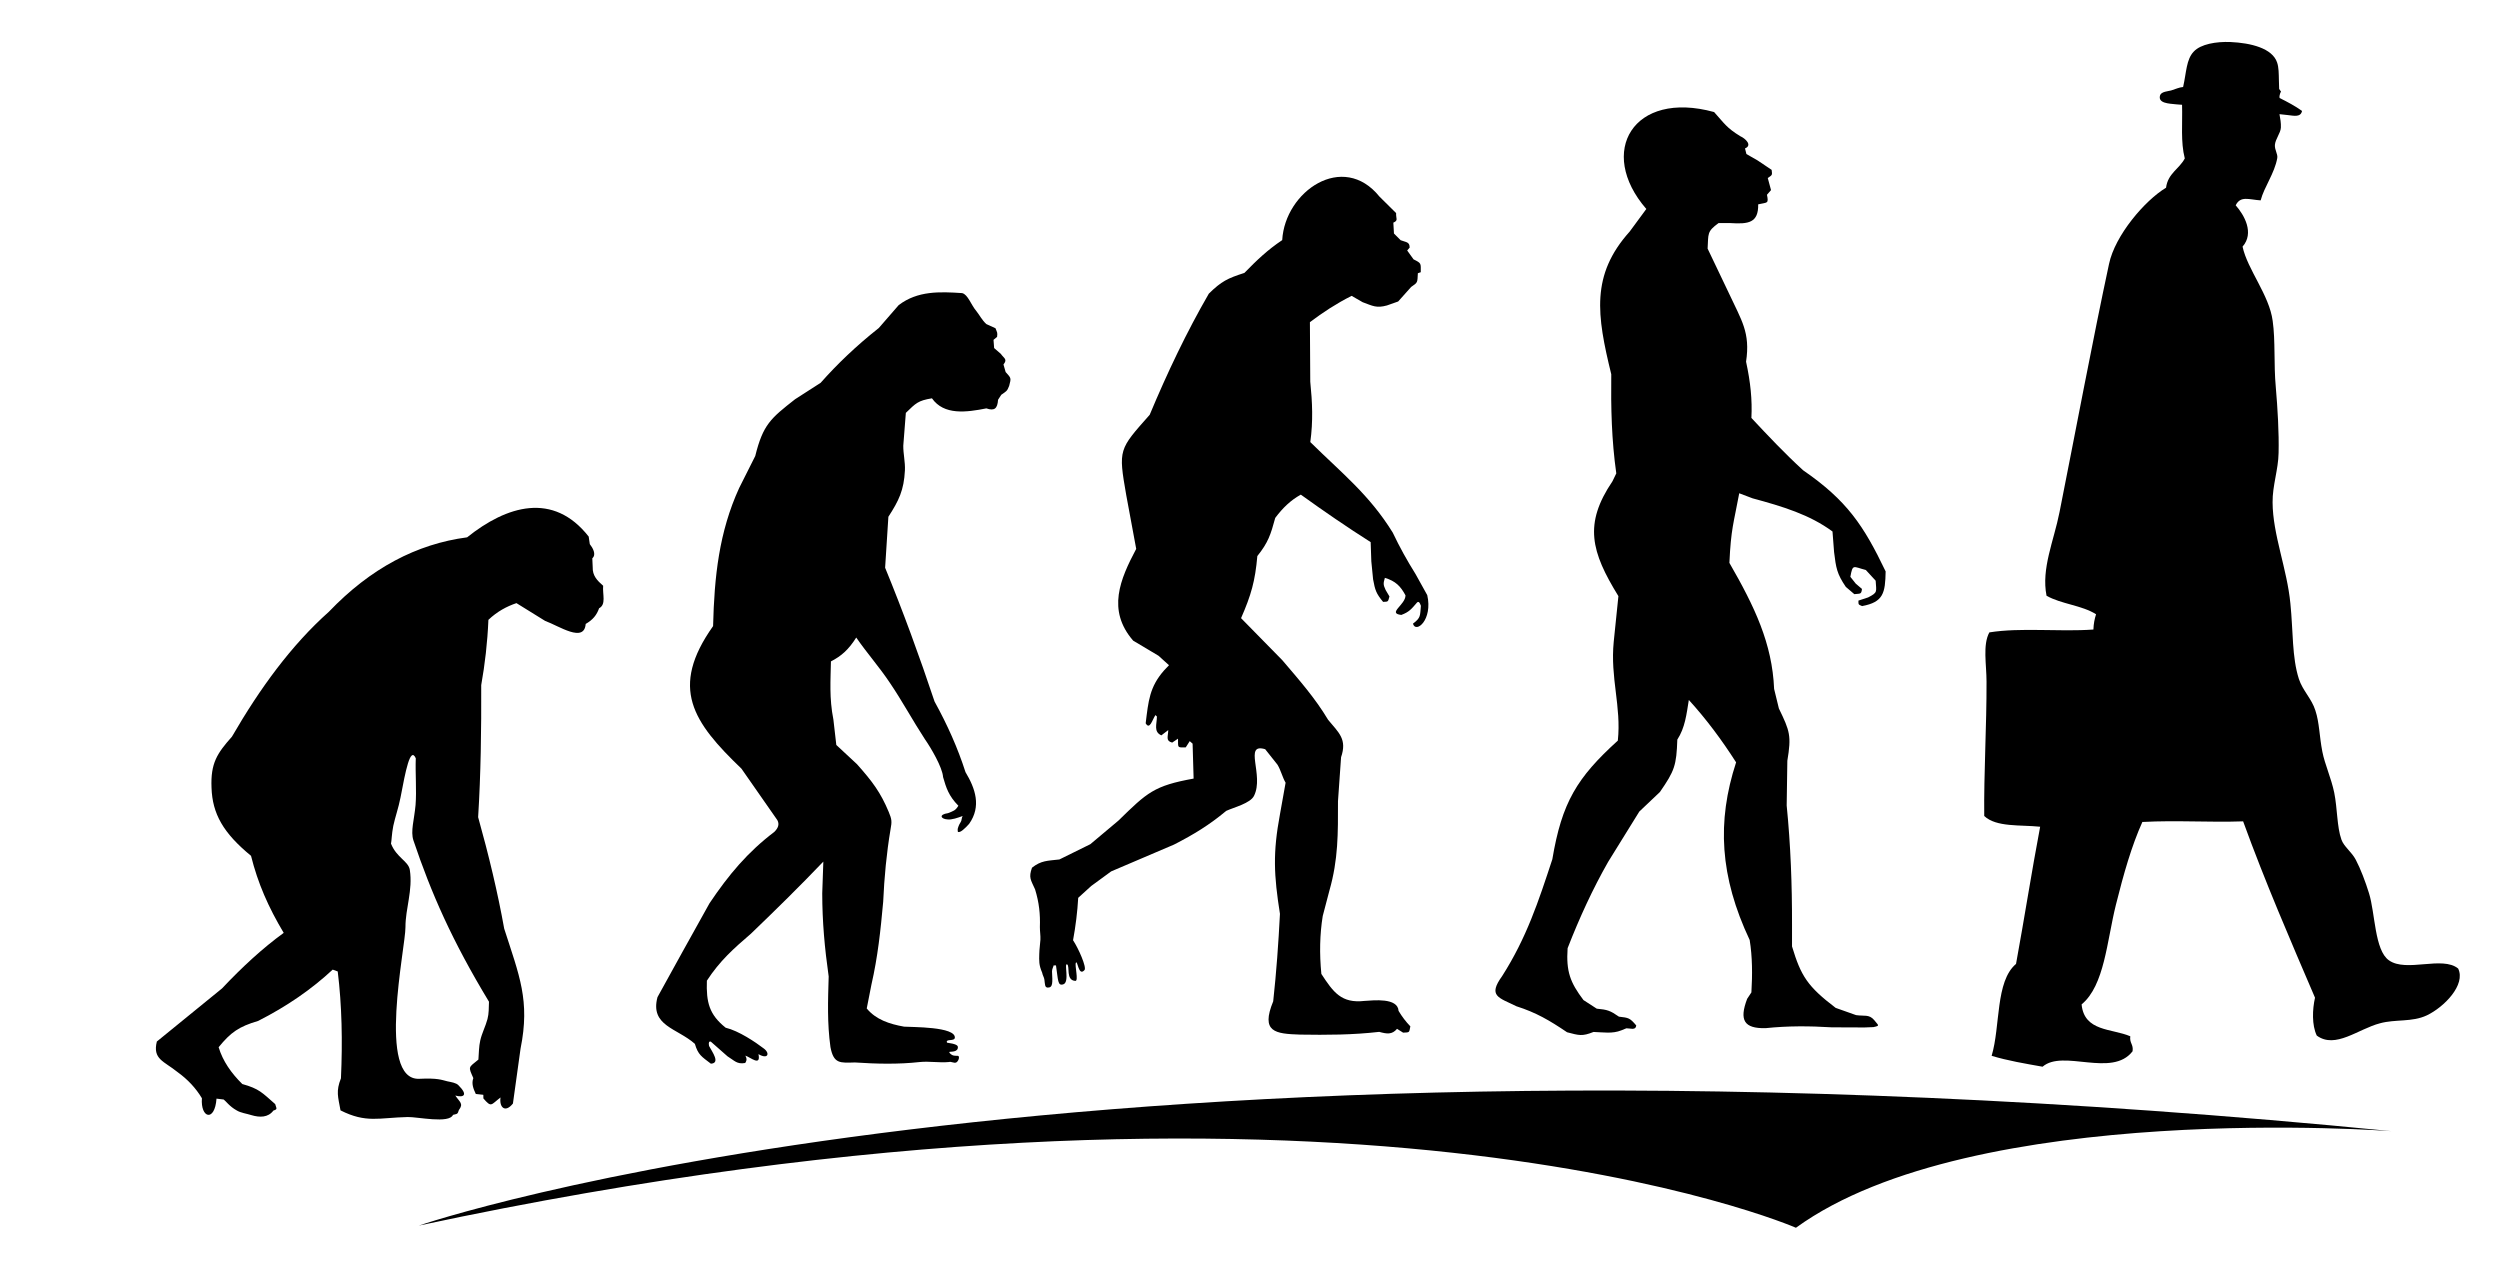 <?xml version="1.0" encoding="utf-8"?>
<!-- Generator: Adobe Illustrator 25.0.1, SVG Export Plug-In . SVG Version: 6.00 Build 0)  -->
<svg version="1.1" id="Layer_1" xmlns="http://www.w3.org/2000/svg" xmlns:xlink="http://www.w3.org/1999/xlink" x="0px" y="0px"
	 viewBox="0 0 566.93 289.81" style="enable-background:new 0 0 566.93 289.81;" xml:space="preserve">
<g>
	<g>
		<path d="M176.28,185.98l-8.14-11.67c-11-10.56-16.37-18.29-6.43-32.33c0.27-11.2,1.35-21.33,5.91-31.31l3.65-7.26
			c1.77-7.16,3.52-8.54,9.03-12.87l5.8-3.73c3.73-4.21,8.03-8.35,13.18-12.42l4.52-5.2c4.29-3.27,9.31-3.06,14.39-2.72
			c1.31,0.31,2.01,2.67,3.23,4.09c0.68,0.84,1.23,1.99,2.25,2.93l2.08,0.95c0.38,1.03,0.49,0.91,0.36,1.96l-0.81,0.67l0.14,1.86
			l1.49,1.29c0.78,1.09,1.59,1.22,0.63,2.44l0.49,1.71c1.22,1.38,1.31,1.27,0.8,3.14c-0.46,1.2-0.62,1.2-1.79,2.02l-0.73,1.13
			c-0.13,1.97-0.79,2.6-2.65,1.95c-4.52,0.9-9.61,1.6-12.34-2.28c-3.17,0.52-3.64,1.09-5.92,3.3l-0.58,7.44
			c-0.02,1.84,0.46,3.71,0.37,5.6c-0.23,4.51-1.37,6.85-3.75,10.52l-0.74,11.56c4.08,9.93,7.78,20.06,11.21,30.34
			c2.92,5.31,5.23,10.46,7.02,16.02c2.23,3.7,3.63,7.75,0.82,11.72c-0.83,0.93-2.07,2.17-2.56,1.79c-0.13-0.7,0.07-0.94,0.18-1.31
			c0.19-0.5,0.46-0.79,0.61-1.19c0.1-0.33,0.1-0.73,0.3-1.07c-1.05,0.38-2.5,0.91-3.46,0.77c-1.48-0.09-2.04-1.11,0.15-1.42
			c1.25-0.51,1.66-0.56,2.34-1.68c-2.22-2.25-2.77-4.09-3.47-6.5c-0.13-2.19-2.8-6.71-4.11-8.57c-2.71-4.14-5.17-8.7-7.93-12.77
			c-2.42-3.63-5.18-6.72-7.65-10.3c-1.75,2.77-3.38,4.2-5.74,5.41c-0.07,4.27-0.41,8.27,0.56,13.2l0.66,5.75l4.69,4.36
			c3.54,3.98,5.36,6.43,7.19,10.81c0.7,1.68,0.76,2.16,0.42,3.96c-0.91,5.4-1.42,10.87-1.67,16.44c-0.59,6.5-1.22,12.47-2.67,18.8
			l-1.06,5.39c2.08,2.51,5.11,3.52,8.47,4.12c1.69,0.13,11.75-0.04,11.51,2.54c-0.13,0.85-2.2,0.15-1.77,1.09
			c2,0.29,2.42,0.6,2.46,0.98c0.06,1.27-1.72,1-1.95,1.13c-0.06,0.08,0.23,0.5,0.69,0.71c0.52,0.25,1.26,0.1,1.38,0.2
			c0.36,0.37-0.13,1.35-0.53,1.48c-0.46,0.21-1.15-0.28-1.61-0.11c-2.25,0.22-4.46-0.23-6.7,0.01c-4.75,0.53-9.72,0.42-14.64,0.09
			c-3.33,0.09-4.82,0.36-5.54-3.5c-0.75-5.44-0.56-10.5-0.4-16c-0.91-6.46-1.45-12.34-1.46-18.86l0.25-7.19
			c-5.36,5.61-10.83,10.98-16.4,16.33c-3.97,3.42-7.07,6.16-10.01,10.67c-0.16,4.9,0.51,7.68,4.26,10.67
			c2.97,0.71,6.76,3.27,8.67,4.73c1.44,1.08,0.93,2.54-1.23,1.26c0.59,2.89-1.78,0.72-2.98,0.34c0.51,0.92,0.18,1.31-0.03,1.67
			c-1.88,0.34-2.41-0.53-4.01-1.51l-3.77-3.32c-0.42-0.14-0.57,0.17-0.42,0.96c0.76,1.43,2.61,3.9,0.42,4.03
			c-2.1-1.61-2.9-2-3.63-4.5c-4.02-3.58-10.21-4.06-8.48-10.59l5.64-10.22l6.16-11.07c4.4-6.54,8.67-11.61,14.69-16.18
			C176.5,187.76,176.78,186.9,176.28,185.98"/>
		<path d="M262.71,148.7l-5.74-3.42c-6-6.93-2.95-13.93,0.69-20.81l-2.26-12.19c-1.82-10.46-1.69-10.29,5.32-18.22
			c3.98-9.51,8.36-18.74,13.41-27.47c2.89-2.83,4.25-3.47,8.06-4.7c2.88-2.94,5.22-5.19,8.58-7.44
			c0.62-11.05,13.78-20.14,22.06-9.86l3.77,3.73c-0.07,1.28,0.57,1.65-0.63,2.17l0.14,2.46l1.51,1.52c1.23,0.49,2.05,0.33,2.05,1.68
			l-0.56,0.65l1.44,2.01c1.83,0.92,1.64,0.86,1.64,2.92l-0.66,0.23c-0.12,2.11,0.04,2.06-1.52,3.11l-2.95,3.3l-2.55,0.9
			c-2.37,0.65-3.2,0.11-5.5-0.74l-2.5-1.44c-3.48,1.76-6.5,3.73-9.46,5.97l0.08,13.5c0.48,4.71,0.66,8.96,0.01,13.69
			c7.1,7.01,13.38,11.92,18.7,20.54c1.57,3.31,3.22,6.27,5.16,9.38l2.66,4.79c1.29,5.63-2.6,8.77-3.24,6.47
			c1.83-1.38,1.58-1.77,1.8-4.05c-0.27-0.82-0.56-1.07-0.89-0.73c-1.27,1.47-1.76,2.13-3.55,2.8c-3.26-0.37,0.96-2.28,0.95-4.44
			c-1.12-2.09-2.26-3.24-4.68-3.97c-0.38,1.33-0.38,1.52,0.17,2.75l0.87,1.47c-0.34,1.18-0.2,1.2-1.44,1.23
			c-1.58-1.9-1.82-2.66-2.27-5.12l-0.4-4.07l-0.15-4.36c-5.41-3.43-10.61-7.01-15.84-10.77c-2.36,1.31-4.12,3.04-5.8,5.28
			c-1.03,3.8-1.61,5.6-4.06,8.65c-0.49,5.65-1.41,8.87-3.69,14.08l9.36,9.54c3.79,4.45,7.4,8.53,10.38,13.51
			c2.49,3,4.33,4.41,2.94,8.49l-0.7,9.96c0.01,7.36,0.07,13.2-1.94,20.26l-1.52,5.79c-0.67,4.15-0.76,8.53-0.31,13.13
			c2.72,4.17,4.55,6.72,9.78,6.12c2.09-0.13,7.54-0.77,7.73,2.26c0.81,1.35,1.59,2.38,2.67,3.51c-0.28,1.47-0.13,1.35-1.64,1.43
			l-1.38-0.87c-1.12,1.36-2.33,1.16-4.04,0.69c-5.97,0.69-11.96,0.72-17.94,0.62c-5.65-0.19-8.98-0.54-6.1-7.55
			c0.72-6.63,1.19-13.16,1.53-19.83c-1.39-8.81-1.63-13.83,0-22.57l1.28-7.17c-0.75-1.3-1.06-2.81-1.85-4.1l-2.78-3.5
			c-5-1.51-0.19,5.89-2.53,10.57c-0.83,1.7-4.55,2.61-6.3,3.41c-3.88,3.23-7.33,5.33-11.85,7.65l-14.25,6.08l-4.51,3.3l-2.96,2.69
			c-0.18,3.2-0.58,6.4-1.17,9.62c1.22,1.83,3.13,6.15,2.6,6.76c-1.39,1.59-1.56-2.39-1.96-1.65c-0.3,0.61,0.67,4.16-0.12,4.11
			c-2.23-0.12-1.18-3.37-1.86-3.74c-0.77-0.4,0.61,4-0.85,4.51c-1.33,0.45-1.17-0.92-1.68-4.29c-0.72,0.04-0.54-0.03-0.57,0.15
			c-0.03,0.21-0.33,0.68-0.33,1.2c0.13,2.63,0.22,3.7-0.97,3.69c-0.69-0.04-0.6-0.68-0.76-1.82c-0.05-0.46-0.41-0.99-0.51-1.58
			c-0.77-1.77-0.68-2.7-0.65-4.2c0.02-1.15,0.2-2.21,0.26-3.25c0.05-0.95-0.13-1.91-0.12-2.89c0.1-2.9-0.17-5.54-1.09-8.53
			c-0.99-2.21-1.5-2.66-0.7-4.92c2.09-1.65,3.47-1.55,6.22-1.87l7.01-3.46l6.37-5.35c6.56-6.41,8.07-7.9,17.05-9.53l-0.23-7.92
			l-0.65-0.57l-0.9,1.41c-2.05,0.07-1.7,0.05-1.76-1.97l-1.32,0.89c-1.54-0.4-0.92-1.33-0.89-2.84l-1.57,1.2
			c-1.79-0.82-1.03-2.46-1-4.28l-0.34-0.32c-0.73,1.13-1.3,3.44-2.21,1.86c0.62-5.08,0.88-8.23,4.16-11.98l1.13-1.19L262.71,148.7z"
			/>
		<path d="M423.63,135.48l-2.19,0.72c0,0.94-0.03,0.88,0.83,1.24c4.85-0.89,5.25-2.99,5.34-7.86c-4.98-10.4-8.74-16.06-18.72-22.94
			c-4.19-3.84-7.96-7.84-11.72-11.86c0.21-4.13-0.2-8.07-1.21-12.76c1-6.64-1.04-9.36-3.89-15.52l-4.83-10.12
			c0.21-3.37-0.21-3.85,2.49-5.8l2.68,0.01c4.09,0.26,6.38-0.04,6.3-4.25c2.06-0.49,2.42-0.05,1.99-2.17l0.92-1.06l-0.74-2.74
			c1.04-0.71,1.04-0.61,0.88-1.85l-3.16-2.12l-2.56-1.47l-0.32-1.27c1.76-0.72,0.05-2.28-1.05-2.76c-3.17-1.93-3.67-2.96-5.96-5.49
			c-18.32-5.04-26.61,9.02-15.37,21.98l-3.77,5.12c-8.84,9.85-7.47,18.93-4.18,32.36c-0.09,7.58,0.07,14.93,1.14,22.48l-0.86,1.78
			c-6.55,9.7-4.88,15.96,1.34,26.06l-1.06,10.33c-0.82,8.25,1.75,14.66,0.93,22.43c-9.29,8.43-12.69,14.03-14.85,26.9
			c-3.16,9.61-5.85,17.82-11.38,26.49c-3.28,4.55-0.85,4.85,3.22,6.85c4.48,1.43,7.48,3.18,11.5,5.9c2.72,0.71,3.4,0.97,6-0.07
			c2.25,0.07,4.25,0.46,6.32-0.37l1.13-0.46c1.02,0,2.1,0.52,2.24-0.64c-1.47-1.73-1.71-1.74-3.93-2c-1.99-1.38-2.63-1.59-5.03-1.81
			l-3.01-1.95c-3.03-4.01-3.95-6.49-3.6-11.76c2.67-6.86,5.68-13.42,9.21-19.61l7.05-11.38l4.67-4.43
			c3.34-4.83,3.75-6.02,3.95-11.89c1.75-2.69,2.08-5.68,2.61-8.99c4.01,4.41,7.47,9.07,10.72,14.15
			c-4.4,13.46-3.69,25.92,3.08,40.29c0.62,3.84,0.63,7.82,0.39,11.88l-0.96,1.45c-1.85,4.87-0.7,6.76,4.16,6.66
			c5.12-0.53,9.91-0.5,15.01-0.19l7.45,0.03l2.01-0.08c1.63-0.34,1.09-0.38,0.16-1.61c-1.15-1.35-2.27-0.83-4.1-1.11l-4.62-1.64
			c-6.38-4.86-7.87-7.2-9.9-13.94l0-4.94c0.02-8.99-0.31-18.01-1.21-27.01l0.15-10.15c0.94-5.67,0.59-6.69-1.92-11.86l-1.08-4.43
			c-0.43-10.31-4.42-18.65-10.14-28.58c0.36-7.8,0.94-8.85,2.23-15.79l3.03,1.15c6.85,1.85,12.97,3.71,18.12,7.52l0.36,4.68
			c0.44,3.59,0.64,4.91,2.66,7.88l1.93,1.65c1.32-0.17,1.6,0.12,1.73-1.19l-1.4-1.19l-1.23-1.55c0.55-2.99,0.6-2.3,3.51-1.55
			l2.23,2.43C425.49,134.22,425.88,134.34,423.63,135.48"/>
		<path d="M557.44,219.64c-3.57-2.95-11.77,0.95-15.7-1.87c-3.27-2.28-3.1-10.71-4.52-15.22c-0.79-2.57-1.93-5.57-2.99-7.57
			c-0.94-1.81-2.69-2.96-3.26-4.58c-1.03-2.89-0.91-7.08-1.63-10.64c-0.69-3.34-2.14-6.42-2.7-9.32c-0.68-3.46-0.65-6.53-1.58-9.33
			c-0.82-2.65-2.88-4.5-3.74-7.15c-1.58-4.91-1.28-10.77-1.92-17.06c-0.75-7.9-4.01-15.66-4.04-22.97
			c-0.05-3.76,1.3-7.45,1.36-11.21c0.11-4.57-0.21-10.01-0.64-15c-0.47-5.06-0.06-10.45-0.7-14.95c-0.77-5.87-5.74-11.69-6.83-16.84
			c2.72-3.1,0.38-7.17-1.56-9.37c1.11-2.22,2.96-1.3,5.66-1.12c0.79-3.04,3.16-6.12,3.77-9.6c0.15-0.93-0.6-1.79-0.54-2.97
			c0.11-1.35,1.3-2.69,1.36-3.93c0.05-1.02-0.13-2.04-0.32-3.05c0.64,0.08,1.31,0.16,1.92,0.21c1.36,0.15,2.89,0.55,3.2-0.94
			c-1.54-1.11-3.31-2.05-5.1-2.94c-0.02-0.14-0.02-0.27-0.02-0.42c0.09-0.32,0.11-0.68,0.35-1.01c-0.11-0.25-0.31-0.41-0.42-0.62
			c-0.03-0.67-0.03-1.35-0.06-2.02c-0.03-1.39-0.02-2.87-0.4-3.96c-1.07-3.26-5.97-4.45-10.57-4.66c-3.23-0.13-6.75,0.46-8.33,2.16
			c-1.72,1.79-1.66,4.7-2.42,8.04c-0.92,0.08-1.63,0.45-2.74,0.79c-0.64,0.17-2.21,0.25-2.48,1.09c-0.56,1.83,2.02,1.88,3.64,2.05
			c0.47,0.07,0.89,0.05,1.34,0.1c0.13,4.28-0.35,8.39,0.62,12.17c-1.24,2.38-3.83,3.37-4.25,6.64
			c-4.82,2.89-11.58,10.82-12.93,17.29c-3.57,16.59-7.75,38.79-11.22,56.25c-1.29,6.55-4.18,12.83-2.95,18.99
			c3.34,1.9,8.03,2.16,11.23,4.2c-0.33,1.04-0.56,2.12-0.6,3.46c-7.89,0.56-16.4-0.5-23.6,0.65c-1.54,2.84-0.64,7.27-0.64,11.17
			c0.04,9.81-0.63,21-0.52,30.47c2.75,2.58,8.16,1.96,12.68,2.43c-1.94,10.24-3.58,20.8-5.47,31.11
			c-4.71,3.97-3.51,14.09-5.53,20.84c3.61,1.1,7.6,1.77,11.55,2.47c4.65-4.03,15.74,2.56,20.41-3.5c0.23-1.6-0.72-1.81-0.52-3.4
			c-4.16-1.79-10.45-1.03-11.04-7.23c5.21-4.3,5.72-14.36,7.79-22.63c1.74-6.97,3.55-13.33,5.99-18.74
			c7.93-0.42,15.07,0.13,22.85-0.14c5.03,13.84,10.7,26.92,16.3,39.99c-0.6,2.65-0.74,6.21,0.4,8.59c4.21,3.11,9.4-1.51,14.35-2.79
			c3.51-0.96,7.24-0.21,10.6-1.79C554.26,228.39,559.23,223.31,557.44,219.64"/>
		<path d="M94.97,277.93c0,0,147.8-50.97,447.41-21.41c0,0-94.86-7.27-135.11,21.9C407.27,278.42,303.66,233.22,94.97,277.93"/>
		<path d="M52.6,167.05c6.33-10.93,13.44-20.71,21.99-28.33c9.44-9.87,19.93-15.37,31.34-16.87c8.98-7.19,19.53-10.41,27.57-0.17
			l0.25,1.71c0.63,0.8,1.57,2.33,0.57,3.22l0.09,2.01c-0.07,1.94,1.04,3.05,2.37,4.21c-0.17,2.02,0.74,4.22-0.92,5.11
			c-0.54,1.54-1.42,2.62-3.04,3.55c-0.33,4.4-6.03,0.46-9.2-0.69l-6.5-4.03c-2.22,0.75-4.36,1.89-6.36,3.79
			c-0.21,5.14-0.79,10.07-1.63,14.8c0.04,10.18-0.09,20.2-0.7,29.95c2.41,8.61,4.44,17.08,5.91,25.28
			c3.42,10.65,5.91,16.29,3.71,27.2l-1.73,12.46c-1.79,2.23-3.14,0.82-2.81-1.38c-2.2,1.67-2.03,2.37-3.89,0.22l-0.01-0.82
			l-1.71-0.19c-0.57-1.2-1.02-2.37-0.56-3.6c-1.19-2.69-1.14-2.32,1.15-4.2c0.11-1.49,0.11-2.99,0.42-4.33
			c0.37-1.66,1.21-3.23,1.64-4.86c0.34-1.27,0.28-2.54,0.34-3.93c-8.41-13.91-13.11-24.65-17.13-36.57
			c-0.7-2.07,0.19-4.75,0.48-8.05c0.26-3.26-0.08-7.14,0.05-10.59c-1.25-2.78-2.33,2.94-3.46,8.89c-0.45,2.33-1.24,4.54-1.64,6.44
			c-0.38,1.92-0.37,3.43-0.52,4.03c1.27,3.22,3.96,3.96,4.27,5.97c0.71,4.58-1,8.72-0.99,12.96c0.05,4.47-6.59,34.84,3.14,34.4
			c4.18-0.2,5.04,0.25,6.36,0.57c0.89,0.19,1.99,0.34,2.51,0.89c2.24,2.22,1.24,2.86-0.71,2.34c1,1.49,1.93,1.82,0.81,3.29
			c-0.29,0.97-0.34,0.83-1.33,1.09c-0.84,2.04-8.02,0.45-10.25,0.49c-6.58,0.15-9.42,1.44-15.26-1.51c-0.56-3.1-1.07-4.33,0.1-7.27
			c0.38-8.35,0.22-16.49-0.73-24.23l-1.14-0.42c-4.75,4.43-10.39,8.33-16.91,11.64c-4.35,1.28-6.2,2.57-8.96,5.96
			c0.95,3.16,2.87,5.88,5.37,8.35c3.85,1.07,4.48,1.95,7.46,4.55c0.27,1.01,0.62,1.14-0.41,1.47c-1.19,1.6-3.1,1.6-4.99,1.03
			c-1.04-0.34-2.43-0.5-3.35-1.08c-1.59-0.87-2.52-2.19-2.93-2.46l-1.63-0.2c-0.38,5.36-3.66,4.46-3.31-0.09
			c-1.37-2.29-3.21-4.26-5.51-5.92c-3.13-2.53-5.7-2.9-4.71-6.94l14.78-12.04c4.66-4.94,9.29-9.19,13.99-12.6
			c-3.48-5.83-5.87-11.27-7.41-17.47c-6.32-5.2-8.76-9.52-8.96-15.45C47.74,173.06,49.23,170.85,52.6,167.05"/>
	</g>
</g>
</svg>
